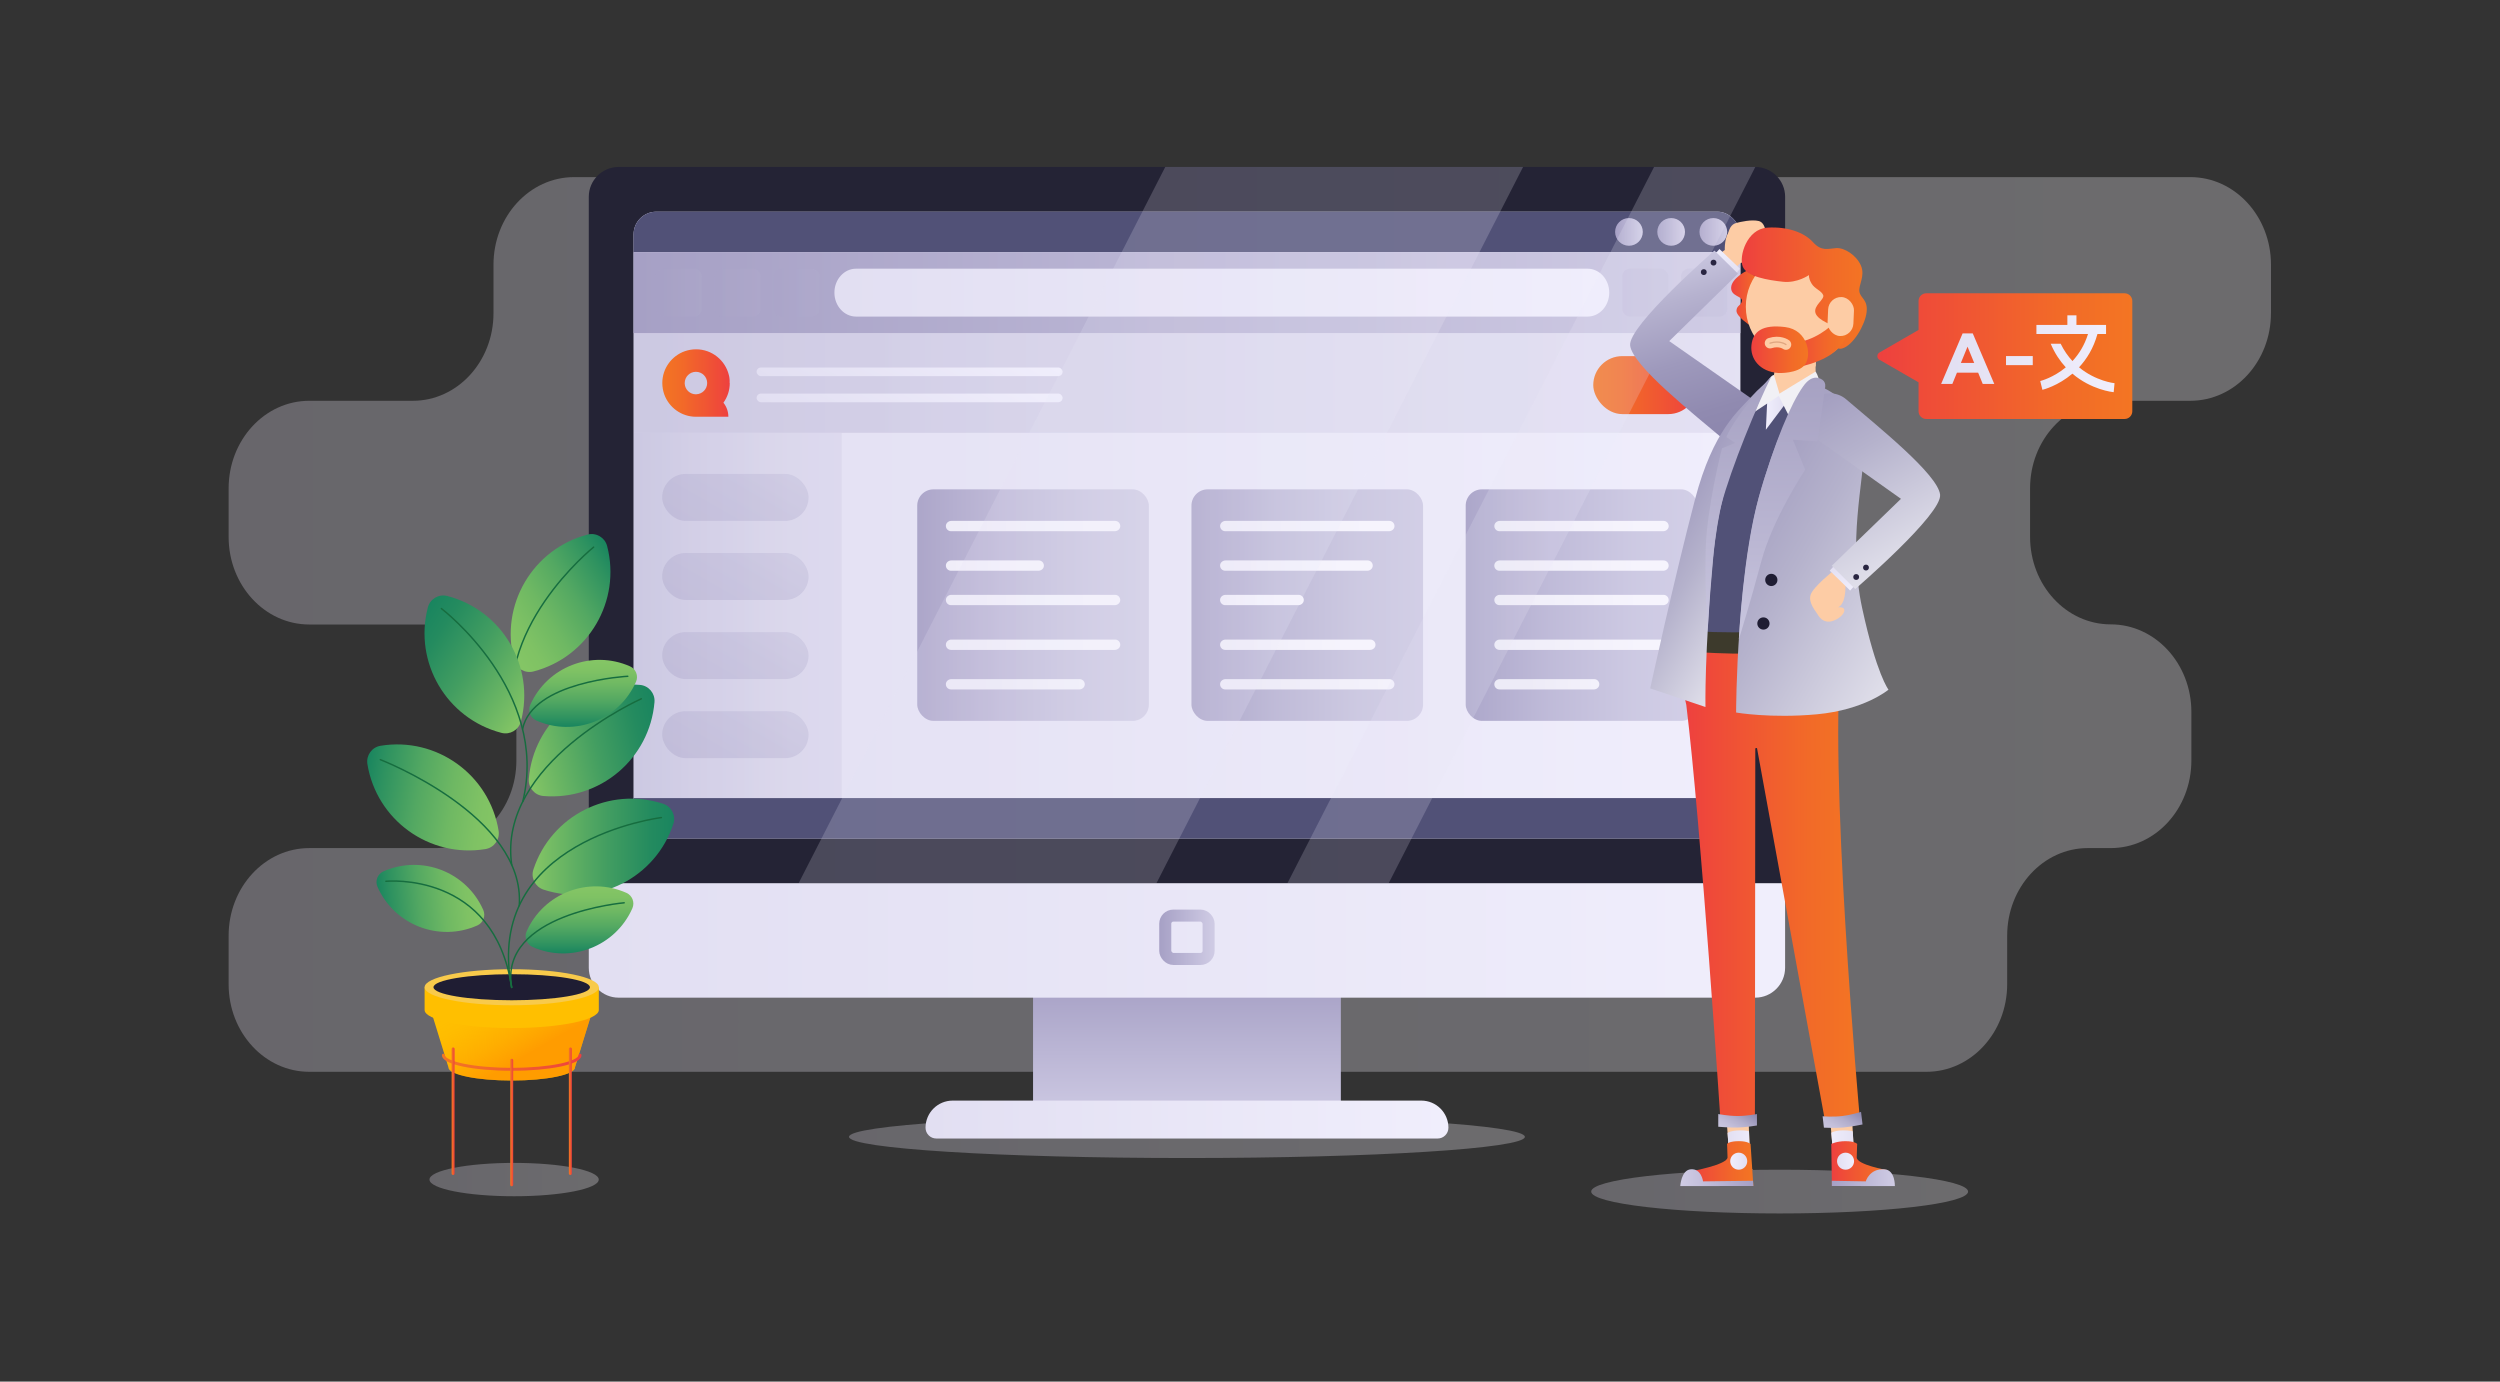 <?xml version="1.0" encoding="UTF-8"?> <svg xmlns="http://www.w3.org/2000/svg" xmlns:xlink="http://www.w3.org/1999/xlink" viewBox="0 0 760 420"><rect x="0" y="0" width="760" height="420" fill="#333333" stroke="none"/><defs><style>.cls-1,.cls-2,.cls-3,.cls-4,.cls-5,.cls-6,.cls-7,.cls-8,.cls-9{fill:none;}.cls-2{stroke:#fdcca5;stroke-width:3.21px;}.cls-2,.cls-3,.cls-4,.cls-5,.cls-6,.cls-7,.cls-8,.cls-9{stroke-miterlimit:10;}.cls-2,.cls-3,.cls-5,.cls-6,.cls-7,.cls-8,.cls-9{stroke-linecap:round;}.cls-3{stroke:#dfa680;stroke-width:.4px;}.cls-10{fill:url(#linear-gradient-8);}.cls-11{fill:url(#linear-gradient-5);}.cls-12{fill:url(#linear-gradient-6);}.cls-13{fill:url(#linear-gradient-9);}.cls-14{fill:url(#linear-gradient-4);}.cls-15{fill:#292541;}.cls-16,.cls-17{isolation:isolate;}.cls-4{stroke:url(#linear-gradient-7);stroke-width:3.66px;}.cls-18,.cls-19,.cls-20,.cls-21,.cls-22,.cls-23,.cls-24,.cls-25,.cls-26,.cls-27{mix-blend-mode:multiply;}.cls-28{clip-path:url(#clippath-1);}.cls-29{clip-path:url(#clippath-3);}.cls-30{clip-path:url(#clippath-2);}.cls-31{fill:#1f1d33;}.cls-19{fill:url(#linear-gradient-2);}.cls-19,.cls-20,.cls-21,.cls-22{opacity:.3;}.cls-20{fill:url(#linear-gradient-3);}.cls-32{fill:#fdcca5;}.cls-33{fill:#242335;}.cls-34{fill:#3d3a2c;}.cls-35{fill:url(#linear-gradient-36);}.cls-35,.cls-36,.cls-37,.cls-38,.cls-39,.cls-40,.cls-41,.cls-42,.cls-43{opacity:.9;}.cls-36{fill:url(#linear-gradient-30);}.cls-37{fill:url(#linear-gradient-24);}.cls-38{fill:url(#linear-gradient-19);}.cls-39{fill:url(#linear-gradient-20);}.cls-40{fill:url(#linear-gradient-42);}.cls-41{fill:url(#linear-gradient-43);}.cls-42{fill:url(#linear-gradient-45);}.cls-43{fill:url(#linear-gradient-44);}.cls-44{fill:url(#linear-gradient-48);}.cls-44,.cls-45{opacity:.2;}.cls-45{fill:url(#linear-gradient-47);}.cls-46{fill:url(#linear-gradient-40);}.cls-47{fill:url(#linear-gradient-41);}.cls-48{fill:url(#linear-gradient-49);}.cls-49{fill:url(#linear-gradient-46);}.cls-50{fill:url(#linear-gradient-10);}.cls-51{fill:url(#linear-gradient-11);}.cls-52{fill:url(#linear-gradient-12);}.cls-53{fill:url(#linear-gradient-13);}.cls-54{fill:url(#linear-gradient-21);}.cls-55{fill:url(#linear-gradient-22);}.cls-56{fill:url(#linear-gradient-23);}.cls-57{fill:url(#linear-gradient-28);}.cls-58{fill:url(#linear-gradient-25);}.cls-59{fill:url(#linear-gradient-32);}.cls-60{fill:url(#linear-gradient-31);}.cls-61{fill:url(#linear-gradient-33);}.cls-62{fill:url(#linear-gradient-35);}.cls-63{fill:url(#linear-gradient-34);}.cls-64{fill:url(#linear-gradient-38);}.cls-65{fill:url(#linear-gradient-27);}.cls-66{fill:url(#linear-gradient-26);}.cls-67{fill:url(#linear-gradient-29);}.cls-68{fill:url(#linear-gradient-37);}.cls-69{fill:url(#linear-gradient-39);}.cls-70{fill:url(#linear-gradient-57);}.cls-71{fill:url(#linear-gradient-58);}.cls-72{fill:url(#linear-gradient-59);}.cls-73{fill:url(#linear-gradient-53);}.cls-74{fill:url(#linear-gradient-54);}.cls-75{fill:url(#linear-gradient-55);}.cls-76{fill:url(#linear-gradient-56);}.cls-77{fill:url(#linear-gradient-50);}.cls-78{fill:url(#linear-gradient-51);}.cls-79{fill:url(#linear-gradient-52);}.cls-80{fill:url(#linear-gradient-67);}.cls-81{fill:url(#linear-gradient-68);}.cls-82{fill:url(#linear-gradient-69);}.cls-83{fill:url(#linear-gradient-63);}.cls-84{fill:url(#linear-gradient-64);}.cls-85{fill:url(#linear-gradient-65);}.cls-86{fill:url(#linear-gradient-66);}.cls-87{fill:url(#linear-gradient-60);}.cls-88{fill:url(#linear-gradient-61);}.cls-89{fill:url(#linear-gradient-62);}.cls-90{fill:url(#linear-gradient-79);}.cls-91{fill:url(#linear-gradient-78);}.cls-92{fill:url(#linear-gradient-75);}.cls-93{fill:url(#linear-gradient-72);}.cls-94{fill:url(#linear-gradient-77);}.cls-95{fill:url(#linear-gradient-76);}.cls-96{fill:url(#linear-gradient-71);}.cls-97{fill:url(#linear-gradient-70);}.cls-98{fill:url(#linear-gradient-87);}.cls-99{fill:url(#linear-gradient-88);}.cls-100{fill:url(#linear-gradient-82);}.cls-101{fill:url(#linear-gradient-81);}.cls-102{fill:url(#linear-gradient-80);}.cls-103{opacity:.4;}.cls-104{opacity:.39;}.cls-105{fill:#f8ca4b;}.cls-5{stroke:url(#linear-gradient-86);}.cls-5,.cls-6,.cls-7,.cls-8{stroke-width:.9px;}.cls-6{stroke:url(#linear-gradient-85);}.cls-7{stroke:url(#linear-gradient-83);}.cls-8{stroke:url(#linear-gradient-84);}.cls-9{stroke:#166d3f;stroke-width:.45px;}.cls-21{fill:url(#linear-gradient);}.cls-106{fill:#ffbf00;}.cls-17{fill:url(#linear-gradient-74);opacity:.6;}.cls-22{fill:url(#linear-gradient-73);}.cls-23{fill:url(#linear-gradient-18);}.cls-23,.cls-24,.cls-25,.cls-26,.cls-27{opacity:.15;}.cls-24{fill:url(#linear-gradient-17);}.cls-25{fill:url(#linear-gradient-16);}.cls-26{fill:url(#linear-gradient-15);}.cls-27{fill:url(#linear-gradient-14);}.cls-107{clip-path:url(#clippath);}.cls-108{fill:#f1f0f5;}.cls-109{fill:#515177;}</style><linearGradient id="linear-gradient" x1="69.49" y1="189.82" x2="690.38" y2="189.82" gradientUnits="userSpaceOnUse"><stop offset="0" stop-color="#e1dded"></stop><stop offset="1" stop-color="#f0edf5"></stop></linearGradient><linearGradient id="linear-gradient-2" x1="483.72" y1="362.24" x2="598.31" y2="362.24" xlink:href="#linear-gradient"></linearGradient><linearGradient id="linear-gradient-3" x1="258.1" y1="345.6" x2="463.56" y2="345.6" xlink:href="#linear-gradient"></linearGradient><linearGradient id="linear-gradient-4" x1="-2797.93" y1="-2138.14" x2="-2797.93" y2="-2182.23" gradientTransform="translate(-2437.1 -1840.09) rotate(-180)" gradientUnits="userSpaceOnUse"><stop offset="0" stop-color="#a6a0c5"></stop><stop offset="1" stop-color="#d0cce5"></stop></linearGradient><linearGradient id="linear-gradient-5" x1="281.36" y1="340.34" x2="440.31" y2="340.34" gradientUnits="userSpaceOnUse"><stop offset="0" stop-color="#e2dff2"></stop><stop offset="1" stop-color="#f0eefc"></stop></linearGradient><linearGradient id="linear-gradient-6" x1="178.99" y1="285.9" x2="542.67" y2="285.9" xlink:href="#linear-gradient-5"></linearGradient><linearGradient id="linear-gradient-7" x1="352.41" y1="284.93" x2="369.25" y2="284.93" gradientTransform="matrix(1,0,0,1,0,0)" xlink:href="#linear-gradient-4"></linearGradient><clipPath id="clippath"><rect class="cls-1" x="192.6" y="64.36" width="336.47" height="190.54" rx="6.92" ry="6.92"></rect></clipPath><linearGradient id="linear-gradient-8" x1="192.6" y1="159.63" x2="529.06" y2="159.63" xlink:href="#linear-gradient-5"></linearGradient><linearGradient id="linear-gradient-9" x1="192.6" y1="88.96" x2="529.06" y2="88.96" gradientTransform="matrix(1,0,0,1,0,0)" xlink:href="#linear-gradient-4"></linearGradient><linearGradient id="linear-gradient-10" x1="253.66" y1="88.96" x2="489.21" y2="88.96" xlink:href="#linear-gradient-5"></linearGradient><linearGradient id="linear-gradient-11" x1="516.64" y1="70.5" x2="525.07" y2="70.5" gradientTransform="matrix(1,0,0,1,0,0)" xlink:href="#linear-gradient-4"></linearGradient><linearGradient id="linear-gradient-12" x1="503.81" y1="70.5" x2="512.24" y2="70.5" gradientTransform="matrix(1,0,0,1,0,0)" xlink:href="#linear-gradient-4"></linearGradient><linearGradient id="linear-gradient-13" x1="490.99" y1="70.5" x2="499.42" y2="70.5" gradientTransform="matrix(1,0,0,1,0,0)" xlink:href="#linear-gradient-4"></linearGradient><linearGradient id="linear-gradient-14" x1="199.35" y1="88.96" x2="213.39" y2="88.96" gradientUnits="userSpaceOnUse"><stop offset="0" stop-color="#a6a0c5"></stop><stop offset="1" stop-color="#b7b2d2"></stop></linearGradient><linearGradient id="linear-gradient-15" x1="217.23" x2="231.28" xlink:href="#linear-gradient-14"></linearGradient><linearGradient id="linear-gradient-16" x1="235.12" x2="249.16" xlink:href="#linear-gradient-14"></linearGradient><linearGradient id="linear-gradient-17" x1="493.14" x2="507.19" xlink:href="#linear-gradient-14"></linearGradient><linearGradient id="linear-gradient-18" x1="511.03" x2="525.07" xlink:href="#linear-gradient-14"></linearGradient><linearGradient id="linear-gradient-19" x1="192.6" y1="116.43" x2="529.06" y2="116.43" gradientUnits="userSpaceOnUse"><stop offset="0" stop-color="#a6a0c5"></stop><stop offset=".36" stop-color="#bbb6d5"></stop><stop offset=".72" stop-color="#cac6e0"></stop><stop offset="1" stop-color="#d0cce5"></stop></linearGradient><linearGradient id="linear-gradient-20" y1="187.09" x2="255.91" y2="187.09" xlink:href="#linear-gradient-19"></linearGradient><linearGradient id="linear-gradient-21" x1="264.56" y1="133.74" x2="288.48" y2="92.32" xlink:href="#linear-gradient-5"></linearGradient><linearGradient id="linear-gradient-22" x1="264.56" y1="141.68" x2="288.48" y2="100.26" xlink:href="#linear-gradient-5"></linearGradient><linearGradient id="linear-gradient-23" x1="201.3" y1="116.45" x2="221.81" y2="116.45" gradientUnits="userSpaceOnUse"><stop offset="0" stop-color="#f37523"></stop><stop offset=".29" stop-color="#f26a28"></stop><stop offset=".78" stop-color="#ef4e37"></stop><stop offset="1" stop-color="#ee403f"></stop></linearGradient><linearGradient id="linear-gradient-24" x1="278.84" y1="183.96" x2="349.25" y2="183.96" xlink:href="#linear-gradient-19"></linearGradient><linearGradient id="linear-gradient-25" x1="-2710.71" y1="-1746.6" x2="-2710.04" y2="-1746.6" gradientTransform="translate(212934.7 -136855.71) scale(78.45 -78.45)" gradientUnits="userSpaceOnUse"><stop offset="0" stop-color="#edebf7"></stop><stop offset="1" stop-color="#f6f4fd"></stop></linearGradient><linearGradient id="linear-gradient-26" x1="-2710.71" y1="-1746.46" x2="-2710.04" y2="-1746.46" gradientTransform="translate(212934.7 -136822.44) scale(78.45 -78.45)" xlink:href="#linear-gradient-25"></linearGradient><linearGradient id="linear-gradient-27" x1="-2683.54" y1="-1745.41" x2="-2682.87" y2="-1745.41" gradientTransform="translate(118649.36 -76812.19) scale(44.11 -44.11)" xlink:href="#linear-gradient-25"></linearGradient><linearGradient id="linear-gradient-28" x1="-2710.71" y1="-1746.38" x2="-2710.04" y2="-1746.38" gradientTransform="translate(212934.7 -136802.32) scale(78.45 -78.45)" xlink:href="#linear-gradient-25"></linearGradient><linearGradient id="linear-gradient-29" x1="-2701.81" y1="-1745.89" x2="-2701.13" y2="-1745.89" gradientTransform="translate(169159.97 -108915.82) scale(62.5 -62.5)" xlink:href="#linear-gradient-25"></linearGradient><linearGradient id="linear-gradient-30" x1="362.2" y1="183.96" x2="432.61" y2="183.96" xlink:href="#linear-gradient-19"></linearGradient><linearGradient id="linear-gradient-31" x1="-2709.65" x2="-2708.97" xlink:href="#linear-gradient-25"></linearGradient><linearGradient id="linear-gradient-32" x1="-2709.65" y1="-1746.46" x2="-2709.32" y2="-1746.46" gradientTransform="translate(212934.7 -136822.44) scale(78.45 -78.45)" xlink:href="#linear-gradient-25"></linearGradient><linearGradient id="linear-gradient-33" x1="-2681.65" y1="-1745.41" x2="-2680.6" y2="-1745.41" gradientTransform="translate(118649.36 -76812.19) scale(44.11 -44.11)" xlink:href="#linear-gradient-25"></linearGradient><linearGradient id="linear-gradient-34" x1="-2709.65" y1="-1746.38" x2="-2709.05" y2="-1746.38" gradientTransform="translate(212934.7 -136802.32) scale(78.45 -78.45)" xlink:href="#linear-gradient-25"></linearGradient><linearGradient id="linear-gradient-35" x1="-2700.48" y1="-1745.89" x2="-2699.63" y2="-1745.89" gradientTransform="translate(169159.97 -108915.82) scale(62.5 -62.5)" xlink:href="#linear-gradient-25"></linearGradient><linearGradient id="linear-gradient-36" x1="445.57" y1="183.96" x2="515.98" y2="183.96" xlink:href="#linear-gradient-19"></linearGradient><linearGradient id="linear-gradient-37" x1="-2708.59" x2="-2707.91" xlink:href="#linear-gradient-25"></linearGradient><linearGradient id="linear-gradient-38" x1="-2708.59" y1="-1746.46" x2="-2707.91" y2="-1746.46" gradientTransform="translate(212934.7 -136822.44) scale(78.45 -78.45)" xlink:href="#linear-gradient-25"></linearGradient><linearGradient id="linear-gradient-39" x1="-2679.76" y1="-1745.41" x2="-2678.56" y2="-1745.41" gradientTransform="translate(118649.36 -76812.19) scale(44.11 -44.11)" xlink:href="#linear-gradient-25"></linearGradient><linearGradient id="linear-gradient-40" x1="-2708.59" y1="-1746.38" x2="-2707.91" y2="-1746.38" gradientTransform="translate(212934.7 -136802.32) scale(78.45 -78.45)" xlink:href="#linear-gradient-25"></linearGradient><linearGradient id="linear-gradient-41" x1="-2699.14" y1="-1745.89" x2="-2698.63" y2="-1745.89" gradientTransform="translate(169159.97 -108915.82) scale(62.5 -62.5)" xlink:href="#linear-gradient-25"></linearGradient><linearGradient id="linear-gradient-42" x1="216.2" y1="163.93" x2="230.89" y2="138.48" gradientUnits="userSpaceOnUse"><stop offset="0" stop-color="#a6a0c5"></stop><stop offset=".57" stop-color="#aea9cc"></stop><stop offset="1" stop-color="#b9b4d4"></stop></linearGradient><linearGradient id="linear-gradient-43" x1="216.2" y1="187.98" x2="230.89" y2="162.53" xlink:href="#linear-gradient-42"></linearGradient><linearGradient id="linear-gradient-44" x1="216.2" y1="212.03" x2="230.89" y2="186.57" xlink:href="#linear-gradient-42"></linearGradient><linearGradient id="linear-gradient-45" x1="216.2" y1="236.07" x2="230.89" y2="210.62" xlink:href="#linear-gradient-42"></linearGradient><linearGradient id="linear-gradient-46" x1="484.35" y1="117.08" x2="515.98" y2="117.08" xlink:href="#linear-gradient-23"></linearGradient><linearGradient id="linear-gradient-47" x1="242.77" y1="159.63" x2="463.02" y2="159.63" xlink:href="#linear-gradient-5"></linearGradient><linearGradient id="linear-gradient-48" x1="391.37" y1="159.63" x2="533.62" y2="159.63" xlink:href="#linear-gradient-5"></linearGradient><linearGradient id="linear-gradient-49" x1="-5603.2" y1="266.38" x2="-5549.85" y2="266.38" gradientTransform="translate(-5037.81) rotate(-180) scale(1 -1)" xlink:href="#linear-gradient-23"></linearGradient><clipPath id="clippath-1"><polygon class="cls-1" points="567.2 355.14 563.78 353.62 563.12 341.8 556.5 341.8 557.55 354.29 556.9 355.65 561.2 357.08 567.2 355.14"></polygon></clipPath><linearGradient id="linear-gradient-50" x1="-5520.56" y1="351.68" x2="-5511.39" y2="351.68" gradientTransform="translate(-4955.85) rotate(-180) scale(1 -1)" xlink:href="#linear-gradient-5"></linearGradient><linearGradient id="linear-gradient-51" x1="-5613.5" y1="353.72" x2="-5594.52" y2="353.72" gradientTransform="translate(-5037.81) rotate(-180) scale(1 -1)" xlink:href="#linear-gradient-23"></linearGradient><linearGradient id="linear-gradient-52" x1="2548.32" y1="358.01" x2="2567.49" y2="358.01" gradientTransform="translate(-1991.44)" xlink:href="#linear-gradient-4"></linearGradient><linearGradient id="linear-gradient-53" x1="2549.89" y1="353" x2="2555.08" y2="353" gradientTransform="translate(-1991.44)" xlink:href="#linear-gradient-5"></linearGradient><linearGradient id="linear-gradient-54" x1="-5600.48" y1="336.22" x2="-5595.57" y2="344.71" gradientTransform="translate(-5037.81) rotate(-180) scale(1 -1)" gradientUnits="userSpaceOnUse"><stop offset="0" stop-color="#8b85ac"></stop><stop offset=".13" stop-color="#9691b5"></stop><stop offset=".48" stop-color="#b2aecc"></stop><stop offset=".78" stop-color="#c3bfda"></stop><stop offset="1" stop-color="#c9c6df"></stop></linearGradient><clipPath id="clippath-2"><polygon class="cls-1" points="522.42 355.14 525.84 353.62 524.99 341.8 531.62 341.8 532.07 354.29 532.71 355.65 528.42 357.08 522.42 355.14"></polygon></clipPath><linearGradient id="linear-gradient-55" x1="577.36" y1="351.68" x2="586.53" y2="351.68" gradientTransform="translate(-52.45)" xlink:href="#linear-gradient-5"></linearGradient><linearGradient id="linear-gradient-56" x1="-5568.27" y1="336.56" x2="-5563.66" y2="344.54" xlink:href="#linear-gradient-54"></linearGradient><linearGradient id="linear-gradient-57" x1="-5570.83" y1="353.72" x2="-5551.73" y2="353.72" gradientTransform="translate(-5037.81) rotate(-180) scale(1 -1)" xlink:href="#linear-gradient-23"></linearGradient><linearGradient id="linear-gradient-58" x1="-3549.88" y1="358.01" x2="-3527.65" y2="358.01" gradientTransform="translate(-3016.86) rotate(-180) scale(1 -1)" xlink:href="#linear-gradient-4"></linearGradient><linearGradient id="linear-gradient-59" x1="-3548.03" y1="353" x2="-3542.84" y2="353" gradientTransform="translate(-3016.86) rotate(-180) scale(1 -1)" xlink:href="#linear-gradient-5"></linearGradient><linearGradient id="linear-gradient-60" x1="-3803" y1="-3116.36" x2="-3794.74" y2="-3116.36" gradientTransform="translate(-3213.8 -3108.56) rotate(-100.18) scale(1 -1)" xlink:href="#linear-gradient-5"></linearGradient><linearGradient id="linear-gradient-61" x1="-3216.93" y1="-2814.27" x2="-3157.33" y2="-2814.27" gradientTransform="translate(-3080.63 -2158.62) rotate(-106.33) scale(1 -1)" gradientUnits="userSpaceOnUse"><stop offset="0" stop-color="#8b85ac"></stop><stop offset=".22" stop-color="#908ab0"></stop><stop offset=".5" stop-color="#9e99bc"></stop><stop offset=".81" stop-color="#b6b2cf"></stop><stop offset="1" stop-color="#c9c6df"></stop></linearGradient><clipPath id="clippath-3"><path class="cls-1" d="M539.56,107.22c-.55-4.68,12.88-.47,12.88-.47,0,0-1.15,5.5,0,10.33,1.15,4.83-7.86,5.49-11.37,4.06-4.77-1.94-.58-5.99-1.51-13.91Z"></path></clipPath><linearGradient id="linear-gradient-62" x1="-5547.21" y1="155.82" x2="-5579.6" y2="174.52" gradientTransform="translate(-5037.81) rotate(-180) scale(1 -1)" gradientUnits="userSpaceOnUse"><stop offset="0" stop-color="#a39ec0"></stop><stop offset=".36" stop-color="#b5b2cc"></stop><stop offset="1" stop-color="#e0dfea"></stop></linearGradient><linearGradient id="linear-gradient-63" x1="-5580.46" y1="125.19" x2="-5574.63" y2="125.19" gradientTransform="translate(-5037.81) rotate(-180) scale(1 -1)" xlink:href="#linear-gradient-5"></linearGradient><linearGradient id="linear-gradient-64" x1="-5563.42" y1="158.3" x2="-5622.03" y2="192.14" xlink:href="#linear-gradient-62"></linearGradient><linearGradient id="linear-gradient-65" x1="-52.92" y1="1287.07" x2="-44.66" y2="1287.07" gradientTransform="translate(-699.84 443.38) rotate(80.18) scale(1 -1)" xlink:href="#linear-gradient-5"></linearGradient><linearGradient id="linear-gradient-66" x1="-5588.55" y1="121.63" x2="-5616.73" y2="170.45" xlink:href="#linear-gradient-62"></linearGradient><linearGradient id="linear-gradient-67" x1="-5579.57" y1="114.81" x2="-5579.57" y2="194.34" gradientTransform="translate(-5037.81) rotate(-180) scale(1 -1)" gradientUnits="userSpaceOnUse"><stop offset="0" stop-color="#a6a1c2"></stop><stop offset=".64" stop-color="#bbb7d3"></stop><stop offset="1" stop-color="#c9c6df"></stop></linearGradient><linearGradient id="linear-gradient-68" x1="-5566.28" y1="114.44" x2="-5566.28" y2="191.88" xlink:href="#linear-gradient-67"></linearGradient><linearGradient id="linear-gradient-69" x1="-5574.32" y1="90.6" x2="-5564.08" y2="90.6" gradientTransform="translate(-5037.81) rotate(-180) scale(1 -1)" xlink:href="#linear-gradient-23"></linearGradient><linearGradient id="linear-gradient-70" x1="-5605.32" y1="87.58" x2="-5567.31" y2="87.58" gradientTransform="translate(-5037.81) rotate(-180) scale(1 -1)" xlink:href="#linear-gradient-23"></linearGradient><linearGradient id="linear-gradient-71" x1="-5599.02" y1="104.85" x2="-5581.23" y2="104.85" gradientTransform="translate(-5037.81) rotate(-180) scale(1 -1)" xlink:href="#linear-gradient-23"></linearGradient><linearGradient id="linear-gradient-72" x1="-5587.47" y1="106.32" x2="-5570.21" y2="106.32" gradientTransform="translate(-5037.81) rotate(-180) scale(1 -1)" xlink:href="#linear-gradient-23"></linearGradient><linearGradient id="linear-gradient-73" x1="130.56" y1="358.59" x2="182.02" y2="358.59" xlink:href="#linear-gradient"></linearGradient><linearGradient id="linear-gradient-74" x1="147.78" y1="298.51" x2="166.08" y2="330.21" gradientUnits="userSpaceOnUse"><stop offset=".08" stop-color="#ff8600" stop-opacity="0"></stop><stop offset=".14" stop-color="#ff8600" stop-opacity=".02"></stop><stop offset=".22" stop-color="#ff8600" stop-opacity=".08"></stop><stop offset=".3" stop-color="#ff8600" stop-opacity=".19"></stop><stop offset=".39" stop-color="#ff8600" stop-opacity=".33"></stop><stop offset=".49" stop-color="#ff8600" stop-opacity=".51"></stop><stop offset=".59" stop-color="#ff8600" stop-opacity=".74"></stop><stop offset=".69" stop-color="#ff8600"></stop><stop offset=".7" stop-color="#ff8600"></stop></linearGradient><linearGradient id="linear-gradient-75" x1="161.91" y1="257.4" x2="204.95" y2="257.4" gradientTransform="translate(-70.99 69.86) rotate(-18.13)" gradientUnits="userSpaceOnUse"><stop offset="0" stop-color="#85c665"></stop><stop offset=".12" stop-color="#75bc64"></stop><stop offset=".52" stop-color="#439e61"></stop><stop offset=".83" stop-color="#248b5f"></stop><stop offset="1" stop-color="#19855f"></stop></linearGradient><linearGradient id="linear-gradient-76" x1="-291.31" y1="646.95" x2="-248.27" y2="646.95" gradientTransform="translate(234.93 -473.67) rotate(-18.13)" xlink:href="#linear-gradient-75"></linearGradient><linearGradient id="linear-gradient-77" x1="-1083.17" y1="1009.49" x2="-1040.13" y2="1009.49" gradientTransform="translate(865.24 -1106.41) rotate(-18.13)" gradientUnits="userSpaceOnUse"><stop offset="0" stop-color="#85c665"></stop><stop offset=".16" stop-color="#7fc264"></stop><stop offset=".37" stop-color="#6eb863"></stop><stop offset=".61" stop-color="#53a862"></stop><stop offset=".87" stop-color="#2e9260"></stop><stop offset="1" stop-color="#19855f"></stop></linearGradient><linearGradient id="linear-gradient-78" x1="-4535.17" y1="-1187.01" x2="-4492.13" y2="-1187.01" gradientTransform="translate(4803.15 478.43) rotate(18.13) scale(1 -1)" xlink:href="#linear-gradient-75"></linearGradient><linearGradient id="linear-gradient-79" x1="-4183.51" y1="-114.22" x2="-4140.47" y2="-114.22" gradientTransform="translate(4122.56 1428.96) rotate(18.13) scale(1 -1)" xlink:href="#linear-gradient-77"></linearGradient><linearGradient id="linear-gradient-80" x1="-3758.4" y1="441.2" x2="-3726.74" y2="441.2" gradientTransform="translate(3550.33 1856.98) rotate(18.13) scale(1 -1)" xlink:href="#linear-gradient-77"></linearGradient><linearGradient id="linear-gradient-81" x1="187.56" y1="45.53" x2="189.58" y2="65.81" gradientTransform="translate(-20.34 285.41) rotate(-18.13)" xlink:href="#linear-gradient-77"></linearGradient><linearGradient id="linear-gradient-82" x1="181.82" y1="-23.1" x2="183.84" y2="-2.81" gradientTransform="translate(7.57 279.99) rotate(-18.13)" xlink:href="#linear-gradient-77"></linearGradient><linearGradient id="linear-gradient-83" x1="134.35" y1="322.92" x2="176.77" y2="322.92" xlink:href="#linear-gradient-23"></linearGradient><linearGradient id="linear-gradient-84" x1="155.11" y1="341.25" x2="156.01" y2="341.25" xlink:href="#linear-gradient-23"></linearGradient><linearGradient id="linear-gradient-85" x1="137.29" y1="337.81" x2="138.19" y2="337.81" xlink:href="#linear-gradient-23"></linearGradient><linearGradient id="linear-gradient-86" x1="172.93" y1="337.81" x2="173.84" y2="337.81" xlink:href="#linear-gradient-23"></linearGradient><linearGradient id="linear-gradient-87" x1="-2617.31" y1="248.99" x2="-2539.81" y2="248.99" gradientTransform="translate(-1969.09 357.25) rotate(-180)" xlink:href="#linear-gradient-23"></linearGradient><linearGradient id="linear-gradient-88" x1="590.09" y1="107.53" x2="642.84" y2="107.53" xlink:href="#linear-gradient-5"></linearGradient></defs><g class="cls-16"><g id="Layer_1"><path class="cls-21" d="M690.38,95.22v-14.75c0-14.71-10.98-26.63-24.52-26.63H174.54c-13.54,0-24.52,11.92-24.52,26.63v14.74c0,14.71-10.98,26.63-24.52,26.63h-31.48c-13.54,0-24.52,11.92-24.52,26.63v14.75c0,14.71,10.98,26.63,24.52,26.63h38.44c13.54,0,24.52,11.92,24.52,26.63v14.71c0,14.71-10.98,26.63-24.52,26.63h-38.44c-13.54,0-24.52,11.92-24.52,26.63v14.75c0,14.71,10.98,26.63,24.52,26.63h491.64c13.54,0,24.52-11.92,24.52-26.63v-14.75c0-14.71,10.98-26.63,24.52-26.63h6.96c13.54,0,24.52-11.92,24.52-26.63v-14.75c0-14.71-10.98-26.63-24.52-26.63h0c-13.54,0-24.52-11.92-24.52-26.63v-14.71c0-14.71,10.98-26.63,24.52-26.63h24.19c13.54,0,24.52-11.92,24.52-26.63Z"></path><ellipse class="cls-19" cx="541.01" cy="362.24" rx="57.29" ry="6.65"></ellipse><ellipse class="cls-20" cx="360.83" cy="345.6" rx="102.73" ry="6.44"></ellipse><path class="cls-33" d="M533.6,50.75H188.06c-4.99,0-9.07,4.08-9.07,9.07v208.69h363.69V59.83c0-4.99-4.08-9.07-9.07-9.07Z"></path><rect class="cls-14" x="314.05" y="298.05" width="93.57" height="44.09"></rect><path class="cls-11" d="M281.36,342.83h0c0,1.81,1.47,3.28,3.28,3.28h152.4c1.81,0,3.28-1.47,3.28-3.28h0c0-4.55-3.69-8.25-8.25-8.25h-142.46c-4.55,0-8.25,3.69-8.25,8.25Z"></path><path class="cls-12" d="M178.99,268.51v25.7c0,4.99,4.08,9.08,9.07,9.08h345.54c4.99,0,9.07-4.08,9.07-9.08v-25.7H178.99Z"></path><rect class="cls-4" x="354.24" y="278.34" width="13.18" height="13.18" rx="2.47" ry="2.47"></rect><g class="cls-107"><rect class="cls-10" x="192.6" y="64.36" width="336.47" height="190.54" rx="6.92" ry="6.92"></rect><rect class="cls-109" x="192.6" y="242.62" width="336.47" height="12.29"></rect><rect class="cls-109" x="192.6" y="64.36" width="336.47" height="12.29"></rect><rect class="cls-13" x="192.6" y="76.64" width="336.47" height="24.63"></rect><path class="cls-50" d="M253.66,88.96h0c0-4.02,2.95-7.28,6.59-7.28h222.37c3.64,0,6.59,3.26,6.59,7.28h0c0,4.02-2.95,7.28-6.59,7.28h-222.37c-3.64,0-6.59-3.26-6.59-7.28Z"></path><circle class="cls-51" cx="520.85" cy="70.5" r="4.21"></circle><circle class="cls-52" cx="508.03" cy="70.5" r="4.21"></circle><circle class="cls-53" cx="495.2" cy="70.5" r="4.21"></circle><rect class="cls-27" x="199.35" y="81.68" width="14.04" height="14.57" rx="2.38" ry="2.38"></rect><rect class="cls-26" x="217.23" y="81.68" width="14.04" height="14.57" rx="2.38" ry="2.38"></rect><rect class="cls-25" x="235.12" y="81.68" width="14.04" height="14.57" rx="2.38" ry="2.38"></rect><rect class="cls-24" x="493.14" y="81.68" width="14.04" height="14.57" rx="2.38" ry="2.38"></rect><rect class="cls-23" x="511.03" y="81.68" width="14.04" height="14.57" rx="2.38" ry="2.38"></rect><g class="cls-103"><rect class="cls-38" x="192.6" y="101.29" width="336.47" height="30.28"></rect></g><g class="cls-103"><rect class="cls-39" x="192.6" y="131.57" width="63.31" height="111.05"></rect></g><rect class="cls-54" x="230.01" y="111.72" width="93.02" height="2.63" rx="1.31" ry="1.31"></rect><rect class="cls-55" x="230.01" y="119.65" width="93.02" height="2.63" rx="1.31" ry="1.31"></rect><path class="cls-56" d="M221.81,116.45c0-.08,0-.16,0-.25,0-.03,0-.06,0-.08,0-.05,0-.11,0-.16,0-.03,0-.07,0-.1,0-.05,0-.09,0-.14,0-.04,0-.07,0-.11,0-.04,0-.09-.01-.13,0-.04,0-.08-.01-.11,0-.04,0-.08-.01-.12,0-.04,0-.08-.01-.12h0c-.02-.14-.03-.26-.05-.38v-.07c-.02-.05-.03-.11-.04-.16v-.06c-.02-.06-.03-.11-.05-.17v-.05c-.02-.06-.04-.12-.05-.18v-.02c-1.09-4.5-5.14-7.85-9.98-7.85-1.2,0-2.35.21-3.42.58,0,0,0,0,0,0-3.98,1.41-6.84,5.21-6.84,9.67h0c0,1.2.21,2.35.58,3.42,0,0,0,0,0,0,1.41,3.98,5.21,6.84,9.67,6.84h9.83c0-1.62-.56-3.1-1.5-4.27,1.21-1.68,1.93-3.75,1.93-5.98ZM201.88,119.87s0-.01,0-.02c.05-.14.11-.27.16-.4-.06.14-.12.28-.17.42ZM211.48,113.03h.06s-.07,0-.1,0c.02,0,.03,0,.05,0ZM211.64,119.87s-.01,0-.08,0h0c-1.83,0-3.32-1.44-3.41-3.24,0-.06,0-.12,0-.18h0c0-1.89,1.53-3.42,3.41-3.42h0c1.89,0,3.42,1.53,3.42,3.41,0,0,0,0,0,0,0,1.86-1.49,3.37-3.34,3.42ZM219.88,122.43s0,0,0,0c0,0,0,0,0,0,0,0,0,0,0,0ZM201.89,119.84c.05-.14.11-.27.16-.4-.06.14-.12.28-.17.42,0,0,0-.01,0-.02ZM201.89,119.84c.05-.14.11-.27.16-.4-.06.14-.12.28-.17.42,0,0,0-.01,0-.02ZM211.54,113.03s-.07,0-.1,0c.02,0,.03,0,.05,0h.06ZM211.54,113.03s-.07,0-.1,0c.02,0,.03,0,.05,0h.06ZM219.88,122.43s0,0,0,0c0,0,0,0,0,0,0,0,0,0,0,0ZM219.88,122.43s0,0,0,0c0,0,0,0,0,0,0,0,0,0,0,0Z"></path><rect class="cls-37" x="278.84" y="148.76" width="70.41" height="70.39" rx="4.95" ry="4.95"></rect><path class="cls-58" d="M338.98,158.35h-49.76c-.83,0-1.6.6-1.67,1.43-.08.93.65,1.71,1.56,1.71h49.77c.83,0,1.6-.6,1.67-1.43.08-.93-.65-1.71-1.56-1.71"></path><path class="cls-66" d="M338.98,180.83h-49.76c-.83,0-1.6.6-1.67,1.43-.08.93.65,1.71,1.56,1.71h49.76c.83,0,1.6-.6,1.67-1.43.08-.93-.65-1.71-1.56-1.71"></path><path class="cls-65" d="M315.78,170.37h-26.56c-.83,0-1.6.6-1.67,1.43-.08.93.65,1.71,1.56,1.71h26.56c.83,0,1.6-.6,1.67-1.43.08-.93-.65-1.71-1.56-1.71"></path><path class="cls-57" d="M338.98,194.43h-49.76c-.83,0-1.6.6-1.67,1.43-.08.93.65,1.71,1.56,1.71h49.77c.83,0,1.6-.6,1.67-1.43.08-.93-.65-1.71-1.56-1.71"></path><path class="cls-67" d="M328.21,206.45h-38.99c-.83,0-1.6.6-1.67,1.43-.08.93.65,1.71,1.56,1.71h38.99c.83,0,1.6-.6,1.67-1.43.08-.93-.65-1.71-1.56-1.71"></path><rect class="cls-36" x="362.2" y="148.76" width="70.41" height="70.39" rx="4.95" ry="4.95"></rect><path class="cls-60" d="M422.35,158.35h-49.76c-.83,0-1.6.6-1.67,1.43-.08.93.65,1.71,1.56,1.71h49.77c.83,0,1.6-.6,1.67-1.43.08-.93-.65-1.71-1.56-1.71"></path><path class="cls-59" d="M394.79,180.83h-22.21c-.83,0-1.6.6-1.67,1.43-.08.93.65,1.71,1.56,1.71h22.21c.83,0,1.6-.6,1.67-1.43.08-.93-.65-1.71-1.56-1.71"></path><path class="cls-61" d="M415.75,170.37h-43.17c-.83,0-1.6.6-1.67,1.43-.08.93.65,1.71,1.56,1.71h43.17c.83,0,1.6-.6,1.67-1.43.08-.93-.65-1.71-1.56-1.71"></path><path class="cls-63" d="M416.59,194.43h-44.01c-.83,0-1.6.6-1.67,1.43-.08.93.65,1.71,1.56,1.71h44.01c.83,0,1.6-.6,1.67-1.43.08-.93-.65-1.71-1.56-1.71"></path><path class="cls-62" d="M422.35,206.45h-49.77c-.83,0-1.6.6-1.67,1.43-.08.93.65,1.71,1.56,1.71h49.77c.83,0,1.6-.6,1.67-1.43.08-.93-.65-1.71-1.56-1.71"></path><rect class="cls-35" x="445.57" y="148.76" width="70.41" height="70.39" rx="4.95" ry="4.95"></rect><path class="cls-68" d="M505.71,158.35h-49.76c-.83,0-1.6.6-1.67,1.43-.08.93.65,1.71,1.56,1.71h49.77c.83,0,1.6-.6,1.67-1.43.08-.93-.65-1.71-1.56-1.71"></path><path class="cls-64" d="M505.71,180.83h-49.76c-.83,0-1.6.6-1.67,1.43-.08.93.65,1.71,1.56,1.71h49.76c.83,0,1.6-.6,1.67-1.43.08-.93-.65-1.71-1.56-1.71"></path><path class="cls-69" d="M505.71,170.37h-49.77c-.83,0-1.6.6-1.67,1.43-.08.93.65,1.71,1.56,1.71h49.77c.83,0,1.6-.6,1.67-1.43.08-.93-.65-1.71-1.56-1.71"></path><path class="cls-46" d="M505.71,194.43h-49.76c-.83,0-1.6.6-1.67,1.43-.08.93.65,1.71,1.56,1.71h49.77c.83,0,1.6-.6,1.67-1.43.08-.93-.65-1.71-1.56-1.71"></path><path class="cls-47" d="M484.63,206.45h-28.68c-.83,0-1.6.6-1.67,1.43-.08.93.65,1.71,1.56,1.71h28.68c.83,0,1.6-.6,1.67-1.43.08-.93-.65-1.71-1.56-1.71"></path><g class="cls-104"><rect class="cls-40" x="201.3" y="144.07" width="44.5" height="14.28" rx="7.14" ry="7.14"></rect><rect class="cls-41" x="201.3" y="168.11" width="44.5" height="14.28" rx="7.14" ry="7.14"></rect><rect class="cls-43" x="201.3" y="192.16" width="44.5" height="14.28" rx="7.14" ry="7.14"></rect><rect class="cls-42" x="201.3" y="216.2" width="44.5" height="14.28" rx="7.14" ry="7.14"></rect></g><rect class="cls-49" x="484.35" y="108.26" width="31.62" height="17.63" rx="8.82" ry="8.82"></rect></g><polygon class="cls-45" points="351.55 268.51 242.77 268.51 354.24 50.75 463.02 50.75 351.55 268.51"></polygon><polygon class="cls-44" points="422.15 268.51 391.37 268.51 502.84 50.75 533.62 50.75 422.15 268.51"></polygon><path class="cls-48" d="M512.04,209.64c0-10.03,8.13-18.17,18.17-18.17,6.78,0,12.68,3.71,15.81,9.21l13.99-3.48c-4.55,33.24,5.39,142.96,5.39,142.96l-10.5,1.13-20.78-113.91c-.17.04-.34.07-.51.1l-.12,113.81-10.5-1.13s-5.87-89.11-10.36-125.9c-.39-1.48-.59-3.02-.59-4.62Z"></path><polygon class="cls-32" points="567.2 355.14 563.78 353.62 563.12 341.8 556.5 341.8 557.55 354.29 556.9 355.65 561.2 357.08 567.2 355.14"></polygon><g class="cls-28"><path class="cls-77" d="M556.27,344.64l-.73,15.08h8.64s.52-15.08.52-15.08c0,0-.71-1.01-4.26-1.01-3.12,0-4.18,1.01-4.18,1.01Z"></path></g><path class="cls-78" d="M556.71,347.76l.19,12.78h18.79s-1.98-4.83-1.98-4.83c0,0-9.33-1.62-9.27-3.89.1-3.57.15-4.05.15-4.05,0,0-.6-.85-3.61-.85-2.65,0-4.28.85-4.28.85Z"></path><path class="cls-79" d="M556.9,360.54l19.14.03s.14-4.86-3.13-5.1c-4.59-.34-5.72,3.67-5.72,3.67l-10.32-.19.02,1.6Z"></path><path class="cls-73" d="M563.64,353c0-1.43-1.16-2.59-2.59-2.59-1.43,0-2.59,1.16-2.59,2.59,0,1.43,1.16,2.59,2.59,2.59s2.59-1.16,2.59-2.59Z"></path><polygon class="cls-32" points="522.42 355.14 525.84 353.62 524.99 341.8 531.62 341.8 532.07 354.29 532.71 355.65 528.42 357.08 522.42 355.14"></polygon><path class="cls-74" d="M565.76,338.01s-2.98.94-5.78,1.27c-2.79.33-5.91.08-5.91.08l.4,3.45s3.49.18,5.92-.05c2.43-.23,5.82-.92,5.82-.92"></path><g class="cls-30"><path class="cls-75" d="M533.35,344.64l.73,15.08h-8.64l-.52-15.08s.71-1.01,4.26-1.01c3.12,0,4.18,1.01,4.18,1.01Z"></path></g><path class="cls-76" d="M522.35,338.67s3.07.59,5.88.6c2.81,0,5.88-.6,5.88-.6v3.48s-3.45.57-5.88.63c-2.44.05-5.88-.25-5.88-.25"></path><path class="cls-70" d="M532.17,347.76l.85,12.78h-19.09v-4.44s11.3-2.02,11.24-4.29c-.1-3.57-.15-4.05-.15-4.05,0,0,.6-.85,3.61-.85,2.65,0,3.54.85,3.54.85Z"></path><path class="cls-71" d="M533.02,360.54l-22.22.03s.28-4.81,3.13-5.1c3.29-.34,3.8,3.67,3.8,3.67l15.19-.19.11,1.6Z"></path><circle class="cls-72" cx="528.57" cy="353" r="2.59"></circle><path class="cls-32" d="M524.32,76s-.89.66-2.29,1.7c1.68,1.36,3.35,2.75,4.98,4.17l2.22-1.98s2.4-.22,3.41-.79c1.01-.58,3.11-1.9,4.63-1.66,1.57.25,4.04,1.28,4.1.08.09-1.82-2.09-2.65-3.43-2.98-1.34-.33-3.76-.38-3.76-.38,0,0-6.28-5.33-8.15-3.99-1.87,1.34-1.7,5.83-1.7,5.83Z"></path><path class="cls-32" d="M527.69,67.82c1.44-.4,4.87-1.16,7.01-.62,2.21.56,2.85,4.87.91,7.84-1.95,2.97-6.68,1.8-7.89,1.58-1.53-.27-2.8-.81-2.57-4.11.21-2.97,1.27-4.34,2.55-4.69Z"></path><polygon class="cls-87" points="527.63 83.21 521.32 77.26 522.71 75.7 528.97 81.71 527.63 83.21"></polygon><path class="cls-88" d="M533.9,122.19l-26.45-18.5,20.91-20.48-7.17-7.04s-26.29,22.87-25.63,28.84c.68,6.16,19.26,20.8,28.74,28.82,3.08,2.6,7.65,2.33,10.39-.63h0c2.98-3.21,2.61-8.27-.8-11.02Z"></path><circle class="cls-15" cx="520.91" cy="79.84" r=".89"></circle><circle class="cls-15" cx="517.95" cy="82.72" r=".89"></circle><path class="cls-32" d="M552.44,106.75s-1.15,5.5,0,10.33-7.86,5.49-11.37,4.06c-4.77-1.94-.58-5.99-1.51-13.91-.55-4.68,12.88-.47,12.88-.47Z"></path><g class="cls-18"><g class="cls-29"><path class="cls-32" d="M537.18,108.59s5.05,6.85,16.73,2.03c11.82-4.88-3.26-6.19-3.26-6.19l-13.48,4.16Z"></path></g></g><polygon class="cls-109" points="534.86 194.93 514.93 194.93 520.81 149.74 533.52 120.92 538.74 119.58 541.08 120.11 550.25 123.07 534.86 194.93"></polygon><path class="cls-34" d="M533.38,192.19s-12.76.19-16.16-.29c-3.39-.48-2.01,6.31-2.01,6.31,0,0,11.81.72,15.68.43,3.87-.29,2.49-6.45,2.49-6.45Z"></path><path class="cls-89" d="M533.52,125.13s-10.07,15.95-12.72,44.55c-2.68,28.97-2.34,45.25-2.34,45.25l-16.8-5.66s7.2-32.9,13.6-57.37c5.56-21.25,13.38-27.1,17.4-31.55,4.02-4.45,6.5-5.26,6.5-5.26l-5.64,10.04Z"></path><polygon class="cls-83" points="542.65 122.89 536.82 130.64 537.3 120.6 540.82 119.74 542.65 122.89"></polygon><path class="cls-108" d="M551.94,112.97s3.62,5.04-1.16,11.9c-3.05,4.38-5.31,4.8-5.31,4.8l-4.95-9.75,11.41-6.95Z"></path><path class="cls-108" d="M541.08,120.11l-7.55,5.02s2.58-6.64,3.78-8.99c1.2-2.34,1.99-2.11,1.99-2.11l1.79,6.08Z"></path><path class="cls-84" d="M553.36,117.42s13.72,5.69,13.43,17.74-5.11,29.35-.67,49.81c4.36,20.07,7.98,24.69,7.98,24.69,0,0-7.27,6.15-21.8,7.49-14.02,1.29-24.52-.54-24.52-.54,0,0,0-44.39,8.41-70.65,5.49-17.13,9.03-24.43,17.16-28.54Z"></path><path class="cls-32" d="M560.95,177.45s.29,1.39-.23,4.04-1.95,3.13-1.95,3.13c0,0,1.85-.23,1.91.79.1,1.65-2.79,3.48-4.57,3.57-1.77.09-2.83-1-3.51-2.14-.68-1.14-2.97-3.65-2.15-6.07.82-2.43,7.02-7.34,7.02-7.34l2.94,3.23.54.8Z"></path><polygon class="cls-85" points="557.58 171.99 563.85 177.98 562.45 179.53 556.24 173.48 557.58 171.99"></polygon><path class="cls-86" d="M551.56,132.97l26.33,18.67-21.03,20.35,7.12,7.08s26.43-22.71,25.81-28.68c-.65-6.16-19.13-20.92-28.56-29-3.06-2.62-7.63-2.37-10.4.56h0c-3,3.19-2.67,8.26.73,11.02Z"></path><circle class="cls-15" cx="564.28" cy="175.41" r=".89"></circle><circle class="cls-15" cx="567.26" cy="172.54" r=".89"></circle><path class="cls-80" d="M554.88,117.51l-2.34,16.67-7.5-.5,3.73,9.11s-9.9,14.91-13.34,27.89c-3.44,12.98-6.82,23.66-6.82,23.66,0,0,1.33-26.56,6.12-43.32,4.79-16.76,9.73-28.38,13.46-33.6,2.44-3.42,4.62-2.79,5.83-1.95.65.45.96,1.25.85,2.04Z"></path><circle class="cls-31" cx="538.48" cy="176.3" r="1.86"></circle><circle class="cls-31" cx="536.08" cy="189.54" r="1.86"></circle><path class="cls-81" d="M538.48,114.44s-4.1,4.12-8.59,10.23c-4.49,6.1-5.07,8.21-5.07,8.21l2.65,1.77-3.99,1.63s-4.66,18.03-4.96,31.03c-.3,13,.61,24.59.61,24.59,0,0,1.12-26.98,4.12-38.33,2.99-11.35,11.01-30.68,15.23-39.11Z"></path><path class="cls-82" d="M530.94,82.33c-.14.08-4.55,2.35-4.67,5.07-.12,2.72,3.4,2.61,3.3,4.02-.11,1.4-1.69,1.38-1.68,3.09.01,1.72,4.03,4.36,4.03,4.36l4.58-13.17-5.57-3.37Z"></path><circle class="cls-32" cx="547.6" cy="93.23" r="16.87"></circle><path class="cls-97" d="M557.78,99.12s-5.09-1.59-5.86-3.92,2.89-4.18,2.32-5.52c-.56-1.35-2.58-1.86-3.55-3.52-.97-1.66-.76-2.55-.76-2.55,0,0-3.52,2.53-7.95,2.04-4.43-.49-10.95-1.5-12.19-4.63-1.23-3.12,1.26-11.4,7.43-11.81,6.17-.41,11.3,1.48,13.92,4.4,2.62,2.93,4.64,1.96,7.1,1.81,2.46-.15,6.12,2.15,7.48,5.31,1.38,3.2-.83,5.96-.46,7.98.37,2.02,2.64,2.37,2.18,6.23s-4.06,10.09-7.47,11.01c-3.41.92-2.19-6.83-2.19-6.83Z"></path><path class="cls-96" d="M557.94,97.76s-4.13,4.73-10.73,6.19c-6.6,1.45-2.57,8.01-2.57,8.01,0,0,10.56-1.32,14.97-6.91,4.41-5.59-1.66-7.29-1.66-7.29Z"></path><path class="cls-93" d="M540.65,113.4s5.89.26,8.04-2.54.98-10.58-6.04-11.44c-7.02-.86-9.77,1.43-10.21,5.5s2.44,8.07,8.21,8.48Z"></path><rect class="cls-32" x="555.65" y="90.31" width="7.86" height="11.86" rx="3.93" ry="3.93" transform="translate(1114.4 216.98) rotate(-177.48)"></rect><path class="cls-2" d="M542.93,104.74s-1.86-1.39-4.84-.42"></path><path class="cls-3" d="M542.93,104.74s-1.86-1.39-4.84-.42"></path><path class="cls-106" d="M131.26,308.05l5.09,16.46c0,2.2,8.6,3.97,19.21,3.97s19.21-1.78,19.21-3.97l5.09-16.46h-48.6Z"></path><ellipse class="cls-22" cx="156.29" cy="358.59" rx="25.73" ry="5.07"></ellipse><path class="cls-17" d="M131.26,308.05l5.09,16.46c0,2.2,8.6,3.97,19.21,3.97s19.21-1.78,19.21-3.97l5.09-16.46h-48.6Z"></path><path class="cls-106" d="M129.08,300.12v6.92c0,3.03,11.86,5.48,26.48,5.48s26.48-2.45,26.48-5.48v-6.92h-52.96Z"></path><ellipse class="cls-105" cx="155.56" cy="300.12" rx="26.48" ry="5.48"></ellipse><ellipse class="cls-31" cx="155.56" cy="300.12" rx="23.78" ry="3.96"></ellipse><path class="cls-92" d="M196.64,239.34h0c2.68,0,4.85,2.18,4.85,4.85h0c0,17.26-14.01,31.27-31.27,31.27h0c-2.68,0-4.85-2.18-4.85-4.85h0c0-17.26,14.01-31.27,31.27-31.27Z" transform="translate(89.2 -44.3) rotate(18.13)"></path><path class="cls-9" d="M201.06,248.54s-54.3,6.66-45.52,51.63"></path><path class="cls-95" d="M193.05,207.05h0c2.68,0,4.85,2.18,4.85,4.85h0c0,17.26-14.01,31.27-31.27,31.27h0c-2.68,0-4.85-2.18-4.85-4.85h0c0-17.26,14.01-31.27,31.27-31.27Z" transform="translate(19.53 -14.3) rotate(4.81)"></path><path class="cls-9" d="M194.96,212.43s-43.84,19.46-39.4,50.47"></path><path class="cls-94" d="M183.63,165.25h0c2.68,0,4.85,2.18,4.85,4.85h0c0,17.26-14.01,31.27-31.27,31.27h0c-2.68,0-4.85-2.18-4.85-4.85h0c0-17.26,14.01-31.27,31.27-31.27Z" transform="translate(-40.71 48.88) rotate(-14.6)"></path><path class="cls-9" d="M180.46,166.33s-31.93,25.6-23.48,55.32"></path><path class="cls-91" d="M131.02,183.93h0c17.26,0,31.27,14.01,31.27,31.27h0c0,2.68-2.18,4.85-4.85,4.85h0c-17.26,0-31.27-14.01-31.27-31.27h0c0-2.68,2.18-4.85,4.85-4.85Z" transform="translate(232.87 433.81) rotate(-165.4)"></path><path class="cls-9" d="M134.18,185s32.93,25.05,24.75,58.65"></path><path class="cls-90" d="M118.45,224.35h0c17.26,0,31.27,14.01,31.27,31.27h0c0,2.68-2.18,4.85-4.85,4.85h0c-17.26,0-31.27-14.01-31.27-31.27h0c0-2.68,2.18-4.85,4.85-4.85Z" transform="translate(300.47 460.57) rotate(170.77)"></path><path class="cls-9" d="M115.61,230.93s44.19,17.07,42.24,44.38"></path><path class="cls-102" d="M121.14,259.82h0c12.69,0,23,10.3,23,23h0c0,1.97-1.6,3.57-3.57,3.57h0c-12.69,0-23-10.3-23-23h0c0-1.97,1.6-3.57,3.57-3.57Z" transform="translate(360.88 470.07) rotate(156.17)"></path><path class="cls-9" d="M117.31,267.91s32.92-3.29,38.23,32.26"></path><path class="cls-101" d="M185.9,266.36h0c1.97,0,3.57,1.6,3.57,3.57h0c0,12.69-10.3,23-23,23h0c-1.97,0-3.57-1.6-3.57-3.57h0c0-12.69,10.3-23,23-23Z" transform="translate(127.98 -47.34) rotate(23.83)"></path><path class="cls-9" d="M189.74,274.45s-38.11,3.26-34.2,25.72"></path><path class="cls-100" d="M187,197.5h0c1.97,0,3.57,1.6,3.57,3.57h0c0,12.69-10.3,23-23,23h0c-1.97,0-3.57-1.6-3.57-3.57h0c0-12.69,10.3-23,23-23Z" transform="translate(100.26 -53.65) rotate(23.83)"></path><path class="cls-9" d="M190.84,205.59s-29.03,1.48-31.98,16.06"></path><path class="cls-7" d="M134.8,320.77c0,2.37,9.29,4.3,20.76,4.3s20.76-1.92,20.76-4.3"></path><line class="cls-8" x1="155.56" y1="322.31" x2="155.56" y2="360.18"></line><line class="cls-6" x1="137.74" y1="318.87" x2="137.74" y2="356.75"></line><line class="cls-5" x1="173.38" y1="318.87" x2="173.38" y2="356.75"></line><path class="cls-98" d="M571.36,109.37l7.24,4.18,4.64,2.68v8.8c0,1.29,1.05,2.34,2.34,2.34h60.3c1.29,0,2.34-1.05,2.34-2.34v-33.53c0-1.29-1.05-2.34-2.34-2.34h-60.3c-1.29,0-2.34,1.05-2.34,2.34v8.8l-4.64,2.68-7.24,4.18c-.86.49-.86,1.73,0,2.23Z"></path><path class="cls-99" d="M642.57,119.23c-.38-.04-6.8-.72-12.56-5.64-4.37,3.71-8.81,4.84-9.12,4.92l-.33-1.34-.33-1.34c.27-.07,4.01-1.04,7.77-4.16-1.75-1.89-3.35-4.25-4.59-7.18h3.03c1.02,2.1,2.25,3.83,3.59,5.27,1.9-2.05,3.64-4.73,4.73-8.23h-15.69v-2.76h9.41v-2.92h2.76v2.92h9v2.76h-2.61c-1.21,4.37-3.3,7.67-5.6,10.13,5.11,4.22,10.71,4.83,10.79,4.83l-.26,2.75ZM617.96,108.25h-8.13v2.76h8.13v-2.76ZM590.09,116.72h3.42l1.4-3.42h6.45l1.39,3.42h3.51l-6.54-15.36h-3.09l-6.53,15.36ZM596.1,110.34l2.03-4.95,2.03,4.95h-4.05Z"></path></g></g></svg> 